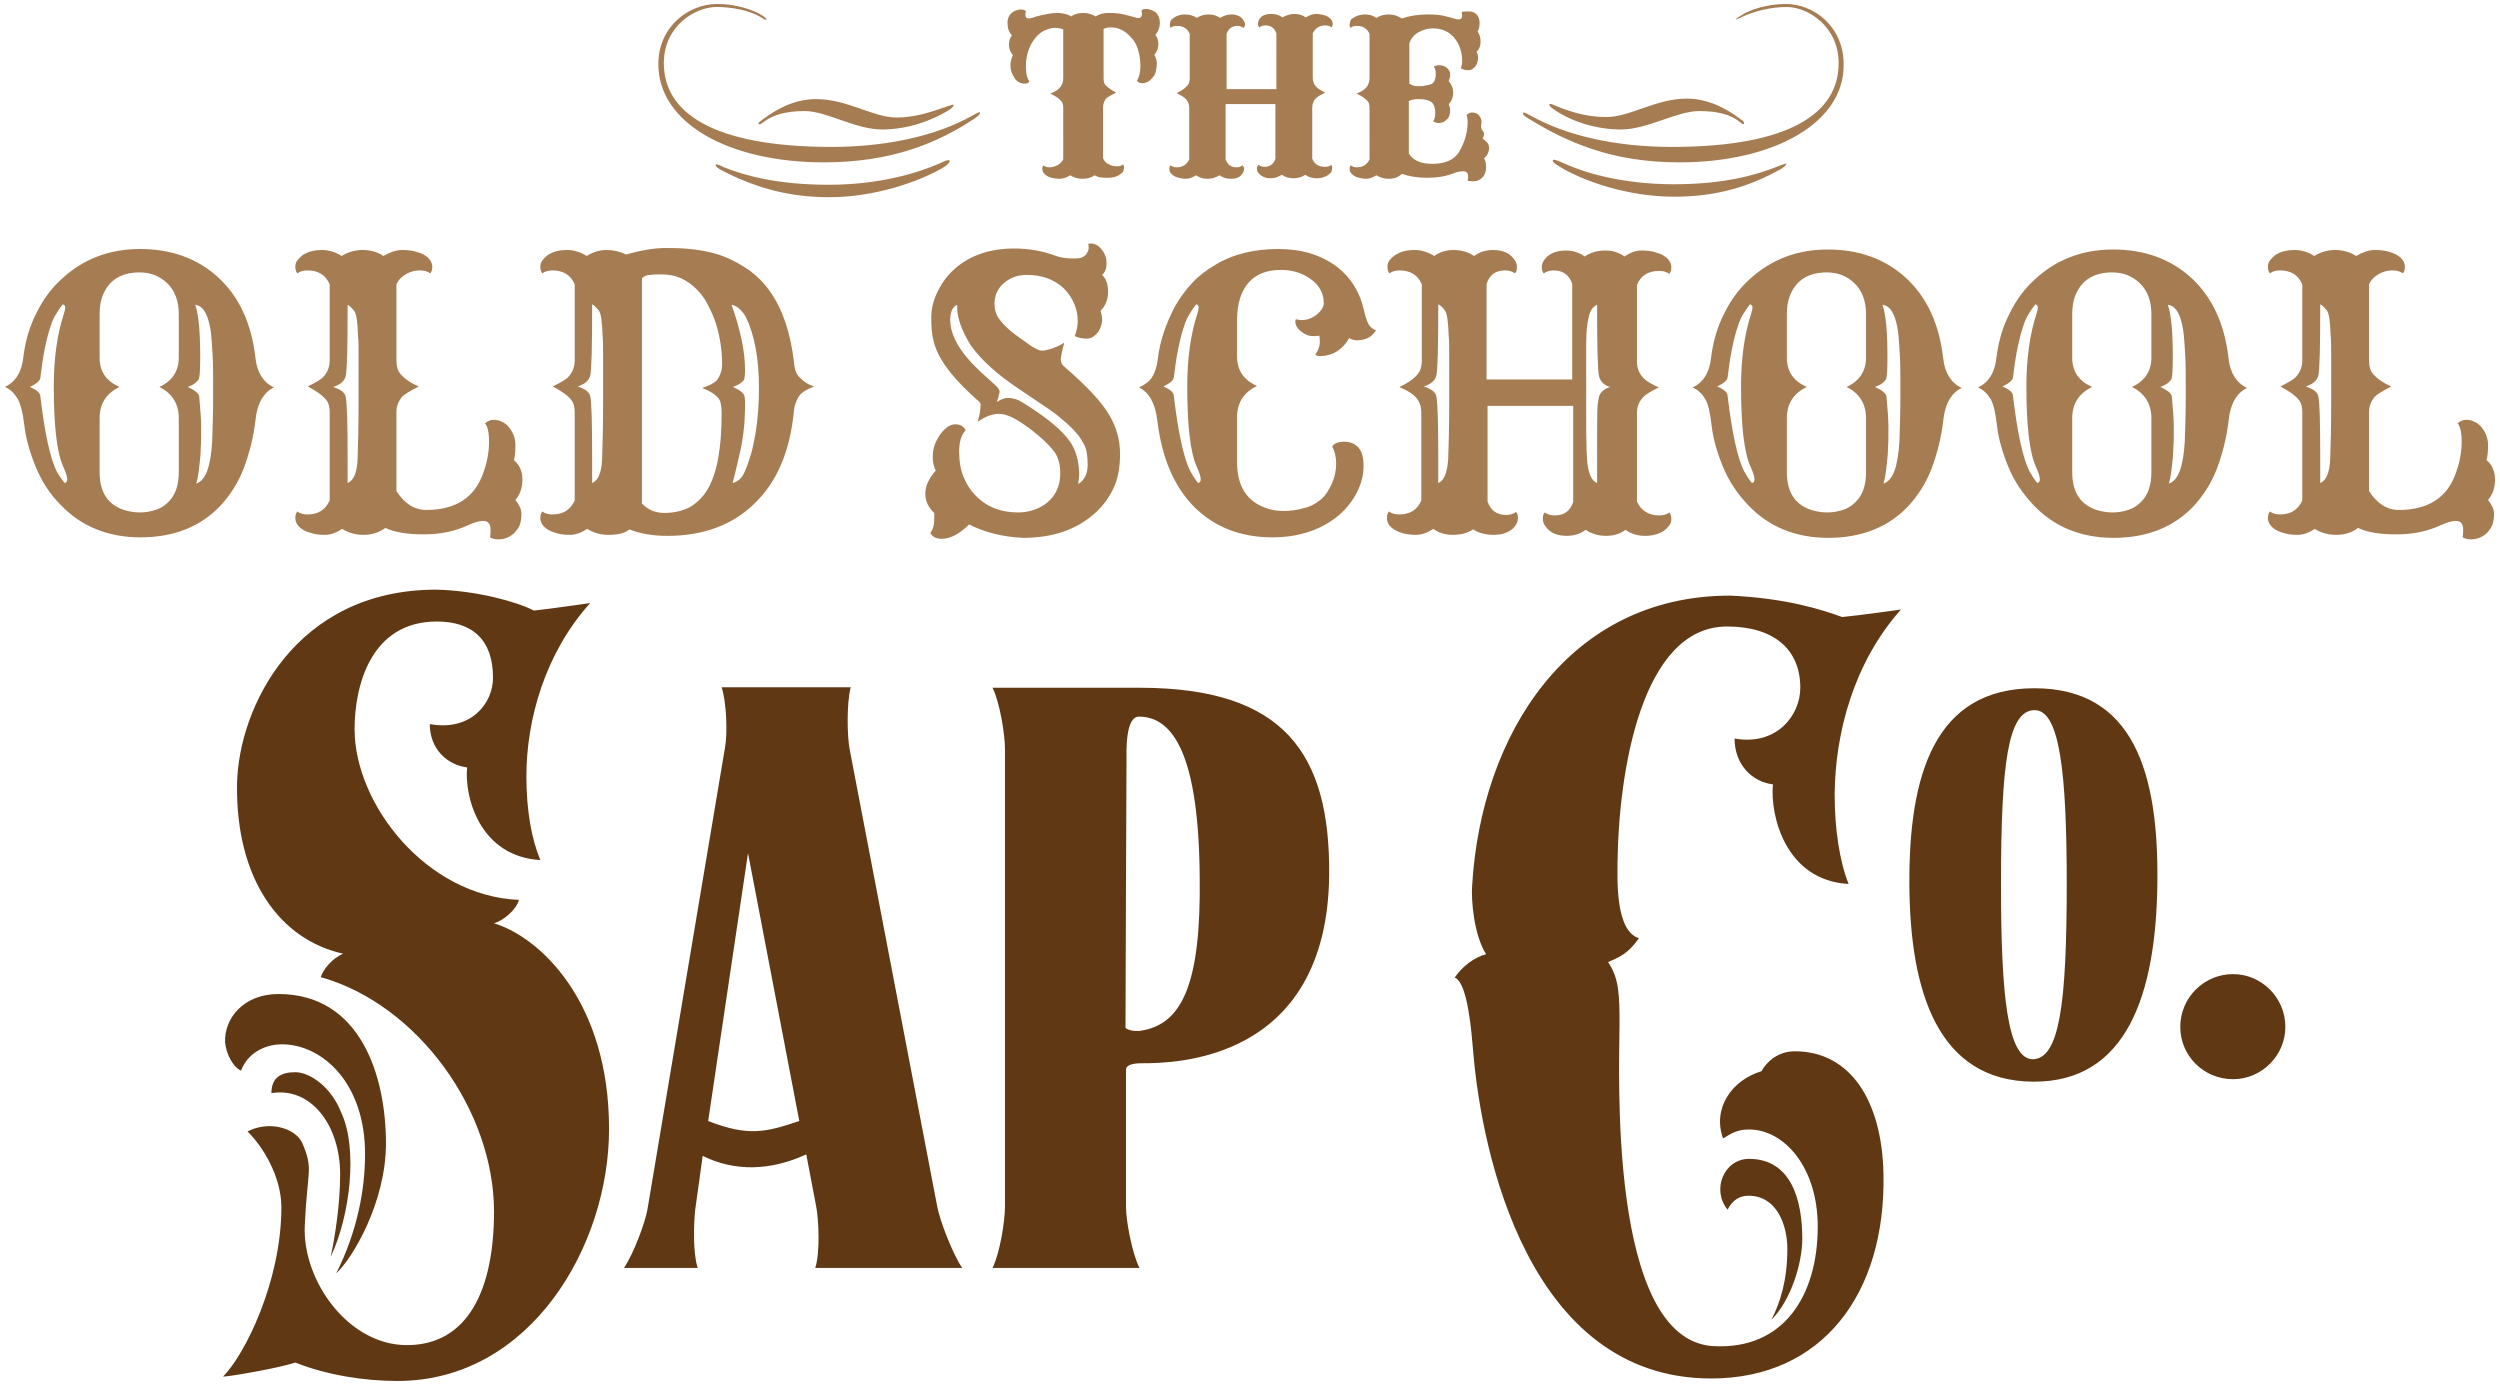 <?xml version="1.0" encoding="utf-8"?>
<!-- Generator: Adobe Illustrator 24.1.3, SVG Export Plug-In . SVG Version: 6.00 Build 0)  -->
<svg version="1.1" xmlns="http://www.w3.org/2000/svg" xmlns:xlink="http://www.w3.org/1999/xlink" x="0px" y="0px"
	 viewBox="0 0 502 278" style="enable-background:new 0 0 502 278;" xml:space="preserve">
<style type="text/css">
	.st0{fill:#603813;}
	.st1{fill:#A67C52;}
</style>
<g id="Layer_1">
</g>
<g id="Layer_2">
	<g>
		<path class="st0" d="M107.2,122.6c3-0.3,11.3-1.5,11.3-1.5c-9,10-12.8,23.3-12.8,34.8c0,6.7,1,12.5,2.8,16.8
			c-12.2-0.7-15.3-12.8-14.7-18.6c-4-0.5-7.5-3.7-7.5-8.7c8.3,1.5,12.7-4.2,12.7-9.3c0-7.7-4.2-11.3-11.3-11.3
			c-13.3,0-16.5,13-16.5,21.6c0,15,14.3,33.5,33,34.3c-0.5,2-3.2,4.2-5,4.7c9,2.7,23.1,15.5,23.1,41.3c0,23.5-15.8,50.6-42.5,50.6
			c-6.7,0-14.2-1.2-20.5-3.7c-4,1.3-14.5,3-14.5,2.8c4.3-4.3,11.7-19,11.7-34c0-6.2-3.8-12.3-6.8-15.2c4.2-2.2,9.5-0.8,11,2.3
			c2.3,5.5,1,5.2,0.5,16.6c-0.5,11,8.7,24,20.5,24c12.3,0,17.5-11.2,17.5-26.8c0-20.3-15.3-41.6-34.8-47.1c0.5-1.5,2.2-3.7,4.5-4.7
			c-12.7-2.8-21.6-15-21.3-34.1c0.3-15.3,11.7-39,40-39C95.7,118.6,103.7,120.8,107.2,122.6z M56.6,209.7c-3.7,0-7,2-8.2,5.3
			c-1.7-0.8-3-3.5-3.2-5.7c-0.2-4.8,3.7-9.7,10.7-9.7c16.6,0,21.6,16.6,21.6,30c0,11.8-6.7,23.1-10,26.1c4.3-8.5,5.8-17,5.8-23.8
			C73.4,217.6,64.8,209.7,56.6,209.7z M68.3,235.8c0-9.8-5.8-17.6-13.8-16.3c0-3.2,2-4.2,4.8-4.2c2.8,0,7.2,2.8,9.3,8.3
			c3.2,7,1.8,20.3-2.2,28.8C67.3,248.1,68.3,241.8,68.3,235.8z M170.8,138.1c-0.8,3-0.7,9.7-0.2,12.3l17.6,91.9
			c0.5,2.7,3,9.3,5,12.3h-29.5c1-3,0.7-9.7,0.2-12.3l-2-10.5c-7.2,3.3-14.3,3.5-20.8,0.3l-1.5,10.8c-0.3,2.7-0.5,8.7,0.5,11.7h-14.8
			c2-3,4.2-9,4.7-11.7l15.6-92.9c0.5-2.7,0.3-9-0.7-12H170.8z M142.2,225.1c8.2,3.2,11.7,2.2,18.3,0l-10.3-53.8L142.2,225.1z
			 M229.3,213.5c-1.7,0-3.2,0.3-3.2,1.3v27.5c0,2.8,1.2,9.3,2.7,12.3h-29.5c1.5-3,2.5-9.5,2.5-12.3v-91.9c0-2.8-1-9.3-2.5-12.3h29.5
			c29.1,0,38.3,13.2,38.1,37.6C266.5,213.3,235.6,213.5,229.3,213.5z M228.9,207c8.3-1.2,12.3-9,12-31c-0.2-24.1-5.2-32.1-12.2-32.1
			c-2.8,0-2.5,7.2-2.5,9.2c0,0-0.2,46.4-0.2,53.3C226.9,207.2,228.9,207,228.9,207z M369.9,123.9c3.2-0.3,11.8-1.5,11.8-1.5
			c-9.5,10.7-13.2,24.8-13.3,37.1c0,7,1,13.5,2.8,18c-12.7-0.7-15.8-13.8-15.2-20c-4.2-0.5-7.7-4-7.7-9.2
			c8.5,1.5,13.2-4.7,13.2-10.2c0-7.7-5.3-12.3-14.7-12.3c-17.3,0-21.8,29.5-22,47.4c0,3.2-0.5,13.7,4.3,15.2
			c-2.3,3.2-3.8,3.7-6.2,4.8c2.2,3.2,2.3,6.5,2.3,12.5c0,8.5-2.5,63.3,18.8,64.6c14.2,0.8,21-10.2,21-24c0-12-6.8-19.5-13.8-19.5
			c-2.2,0-3.5,0.7-5.2,1.8c-2.2-6,1.7-11.7,7.7-13.5c1-1.8,3.2-4,6.7-4c11.2,0,17.5,10,17.8,24.6c0.5,24.1-12.3,41.1-34.6,41.1
			c-36.6,0-46.1-45.1-47.8-65.8c-0.3-3.2-1-13.7-3.7-14.7c1.5-2.2,3.8-4,6.3-4.7c-2.5-4-3-11-2.8-13.7c1.8-30.6,19.5-58.3,51.8-58.3
			C358.6,120.1,365.8,122.4,369.9,123.9z M351.1,240.1c-1.7,0-3.2,0.8-4.2,2.8c-3.3-4-0.7-10.2,4.3-10.2c8.7,0,10.7,8.7,10.7,16
			c0,5.3-2.5,12.7-6.2,16.3c1.8-3.5,3.2-8,3.2-14.2C358.9,246,356.8,240.1,351.1,240.1z M433.2,177.5c-0.3,22.3-6.2,39.8-24.9,39.7
			c-19.2-0.1-24.8-18.1-24.9-39.7c-0.1-21.8,5-39.3,25.1-39.3C428.4,138.2,433.5,155.1,433.2,177.5z M415,177.5
			c0-22.4-1.4-35-6.5-34.9c-5.3,0.1-6.7,10.7-6.7,34.9c0,22.5,1.3,35.3,6.5,35.2C413.5,212.4,415,201.8,415,177.5z M448.4,195.6
			c5.7,0,10.5,4.7,10.5,10.6c0,5.7-4.7,10.5-10.5,10.5c-5.9,0-10.6-4.7-10.6-10.5C437.8,200.3,442.6,195.6,448.4,195.6z"/>
		<path class="st1" d="M7.2,93.8c-1.2-2.9-2-5.7-2.3-8.3S4.1,81,3.5,80c-0.6-1-1.4-1.8-2.5-2.3c2.1-1,3.4-3,3.7-6.1
			c0.4-3.1,1.2-6,2.6-8.7c1.3-2.7,3-5,5.1-6.9c4.3-4,9.6-6,15.7-6c6.3,0,11.5,1.9,15.6,5.6c4.3,3.9,6.8,9.3,7.6,16.3
			c0.3,2.9,1.6,4.9,3.7,5.9c-2.1,1-3.4,3.3-3.7,6.6c-0.4,3.4-1.2,6.5-2.3,9.5c-1.1,2.9-2.7,5.4-4.6,7.5c-4,4.3-9.4,6.5-16.2,6.5
			c-6.5,0-11.9-2.2-16-6.5C10,99.2,8.4,96.7,7.2,93.8z M13,97c0.4-0.1,0.5-0.4,0.5-0.8c0-0.5-0.3-1.4-0.8-2.5
			c-1.3-2.9-1.9-8.3-1.9-16.1c0-5.7,0.7-10.5,2-14.5c0.2-0.6,0.3-1.1,0.3-1.4c0-0.3-0.2-0.5-0.5-0.6c-1.1,1.4-2,2.9-2.4,4.3
			C9.3,68,8.6,71.5,8.1,75.9c-0.1,0.6-0.8,1.2-2.1,1.8c1.4,0.6,2.1,1.2,2.1,1.9c0.9,7.5,2,12.5,3.3,15.1C11.9,95.5,12.4,96.3,13,97z
			 M24,77.7c-2.7,1.3-4,3.4-4,6.3v10.8c0,4,1.6,6.5,4.9,7.6c1,0.3,2,0.5,3.2,0.5c1.1,0,2.2-0.2,3.1-0.5c1-0.3,1.8-0.8,2.5-1.5
			c1.5-1.4,2.2-3.4,2.2-6.1V84c0-2.9-1.3-5-3.9-6.3c2.6-1.2,3.9-3.2,3.9-5.9v-8.7c0-2.7-0.8-4.8-2.4-6.3c-1.5-1.4-3.3-2.1-5.5-2.1
			c-3.7,0-6.2,1.6-7.4,4.7c-0.4,1-0.6,2.3-0.6,3.7v8.7C20,74.6,21.3,76.5,24,77.7z M39.2,61.2c0.7,2,1,5.5,1,10.5
			c0,2.8-0.1,4.4-0.4,4.6c-0.2,0.3-0.5,0.5-0.7,0.7c-0.4,0.3-0.9,0.5-1.4,0.7c1.5,0.7,2.2,1.3,2.3,1.9c0.2,2.4,0.4,4.4,0.4,6.2
			c0,1.7,0,3.1-0.1,4.2c0,1.1-0.1,2-0.2,2.9c-0.2,1.9-0.4,3.3-0.7,4.2c1.9-0.6,2.9-3.4,3.2-8.4c0.1-2.8,0.2-5.9,0.2-9.4
			c0-3.5,0-6.1-0.1-7.8c-0.1-1.7-0.2-3.2-0.3-4.3c-0.3-2.6-0.9-4.4-1.8-5.3C40.2,61.5,39.8,61.3,39.2,61.2z M73,107.4
			c-1.6,0-3-0.4-4.3-1.2c-1.2,0.8-2.4,1.2-3.4,1.2c-1.1,0-1.9-0.1-2.6-0.3c-0.7-0.2-1.3-0.4-1.8-0.7c-1-0.6-1.6-1.4-1.6-2.4
			c0-0.5,0.1-0.9,0.4-1.3c0.5,0.4,1.2,0.6,2,0.6c2.2,0,3.6-0.9,4.5-2.8V82.8c0-1.1-0.2-1.9-0.7-2.5c-0.7-0.9-2-1.8-3.7-2.7
			c1.6-0.8,2.7-1.4,3.2-2c0.8-0.9,1.2-2,1.2-3.2V57.1c-0.8-1.9-2.3-2.8-4.5-2.8c-0.8,0-1.5,0.2-2,0.6c-0.3-0.4-0.4-0.8-0.4-1.3
			c0-0.5,0.1-0.9,0.4-1.3c0.3-0.4,0.7-0.8,1.1-1.1c1.1-0.7,2.4-1,3.8-1c1.4,0,2.8,0.4,4,1.2c1.3-0.8,2.7-1.2,4.2-1.2
			c1.6,0,3,0.4,4.2,1.2c1.4-0.8,2.6-1.2,3.7-1.2c1.1,0,2,0.1,2.7,0.3c0.7,0.2,1.3,0.4,1.8,0.7c1,0.6,1.6,1.4,1.6,2.4
			c0,0.5-0.1,0.9-0.4,1.3c-0.5-0.4-1.2-0.6-2.1-0.6c-0.9,0-1.8,0.2-2.7,0.7c-0.9,0.5-1.6,1.2-2,2.1v15.3c0,1.2,0.3,2.1,0.8,2.7
			c0.8,0.9,2,1.8,3.7,2.5c-1.8,0.9-2.9,1.6-3.4,2.1c-0.7,0.9-1.1,1.9-1.1,3v15.9c1.6,2.5,3.6,3.8,6,3.8c5.9,0,9.8-2.5,11.5-7.6
			c0.8-2.2,1.1-4.3,1.1-6.1c0-1.9-0.3-3.1-0.8-3.7c0.6-0.5,1.1-0.7,1.7-0.7c0.6,0,1.1,0.1,1.7,0.4s1,0.6,1.4,1.1
			c0.8,1,1.3,2.2,1.3,3.5c0,1.4-0.1,2.4-0.3,3.1c1.1,0.9,1.7,2.2,1.7,3.9c0,1.7-0.5,3-1.4,4.1c0.8,1,1.2,1.9,1.2,2.8
			c0,0.8-0.1,1.5-0.3,2.1c-0.2,0.6-0.6,1.1-1,1.6c-0.9,0.9-2,1.4-3.3,1.4c-0.6,0-1.2-0.1-1.7-0.4c0.1-0.5,0.1-1.1,0.1-1.6
			c0-1.1-0.5-1.7-1.5-1.7c-0.8,0-1.8,0.3-3.1,0.9c-2.6,1.2-5.5,1.8-8.8,1.8c-3.3,0-5.9-0.4-7.7-1.3C76,107,74.6,107.4,73,107.4z
			 M69.8,97c1.2-0.5,1.9-2.1,2-4.8C71.9,89.5,72,85.8,72,81c0-4.8,0-8,0-9.6c0-1.6,0-2.9-0.1-3.8c-0.1-2.9-0.3-4.6-0.8-5.2
			c-0.5-0.6-0.9-1-1.3-1.2c0,8.4-0.1,13.2-0.4,14.4c-0.3,1-1.2,1.7-2.5,2.1c1.5,0.5,2.3,1.1,2.5,1.9c0.3,1.2,0.4,5.4,0.4,12.8V97z
			 M122.2,107.4c-1.6,0-3-0.4-4.3-1.2c-1.2,0.8-2.4,1.2-3.4,1.2c-1.1,0-1.9-0.1-2.6-0.3c-0.7-0.2-1.3-0.4-1.8-0.7
			c-1-0.6-1.6-1.4-1.6-2.4c0-0.5,0.1-0.9,0.4-1.3c0.5,0.4,1.2,0.6,2,0.6c2.2,0,3.6-0.9,4.5-2.8V82.8c0-1.1-0.2-1.9-0.7-2.5
			c-0.7-0.9-2-1.8-3.7-2.7c1.6-0.8,2.7-1.4,3.2-2c0.8-0.9,1.2-2,1.2-3.2V57.1c-0.8-1.9-2.3-2.8-4.5-2.8c-0.8,0-1.5,0.2-2,0.6
			c-0.3-0.4-0.4-0.8-0.4-1.3c0-0.5,0.1-0.9,0.4-1.3c0.3-0.4,0.7-0.8,1.1-1.1c1.1-0.7,2.4-1,3.8-1c1.4,0,2.8,0.4,4,1.2
			c1.3-0.8,2.6-1.2,4-1.2c1.4,0,2.7,0.3,3.9,0.9c2.9-0.8,5.5-1.3,8-1.3c2.4,0,4.6,0.1,6.5,0.4c1.9,0.3,3.7,0.7,5.4,1.4
			c1.7,0.7,3.3,1.6,4.9,2.7c1.5,1.1,2.9,2.5,4.1,4.2c2.5,3.5,4.1,8.2,4.8,14c0.1,1.4,0.4,2.4,0.9,3c0.8,0.9,1.8,1.7,3.2,2.1
			c-1.4,0.5-2.3,1.1-2.8,1.6c-0.7,0.9-1.2,2.1-1.3,3.5c-0.8,8.1-3.5,14.3-8.1,18.6c-4.4,4.2-10.2,6.3-17.3,6.3
			c-2.8,0-5.4-0.4-7.6-1.3C125.4,107.1,124,107.4,122.2,107.4z M118.9,97c1.2-0.5,1.9-2.1,2-4.8c0.1-2.7,0.2-6.5,0.2-11.3
			c0-4.8,0-8,0-9.6c0-1.6,0-2.9-0.1-3.8c-0.1-2.9-0.3-4.6-0.8-5.2c-0.5-0.6-0.9-1-1.3-1.2c0,8.4-0.1,13.2-0.4,14.4
			c-0.3,1-1.2,1.7-2.5,2.1c1.5,0.5,2.3,1.1,2.5,1.9c0.3,1.2,0.4,5.4,0.4,12.8V97z M128.8,101c1.2,1.3,2.7,2,4.6,2s3.6-0.4,5-1.1
			c1.4-0.8,2.6-1.9,3.6-3.5c2-3.3,2.9-8.4,2.9-15.4c0-1.5-0.2-2.6-0.7-3.1c-0.7-0.8-1.7-1.4-3.2-2c1.5-0.5,2.4-1,2.9-1.5
			c0.7-0.9,1.1-2,1.1-3.3c0-1.3-0.1-2.7-0.3-4c-0.2-1.3-0.5-2.7-0.9-4c-0.4-1.3-1-2.6-1.6-3.8c-0.6-1.2-1.4-2.3-2.3-3.2
			c-2-2-4.3-3-6.9-3c-0.8,0-1.6,0-2.4,0.1c-0.8,0-1.3,0.3-1.7,0.7V101z M146.9,61.2c1.8,5.1,2.7,9.4,2.7,13c0,1.2-0.1,2-0.3,2.2
			c-0.2,0.2-0.4,0.4-0.7,0.6c-0.4,0.3-0.9,0.5-1.4,0.7c1.5,0.7,2.2,1.3,2.3,1.9c0,0.3,0.1,0.5,0.1,0.8v0.9c0,3.3-0.3,6.4-1,9.5
			c-0.7,3.1-1.2,5.1-1.5,6.2c1.1-0.3,1.9-1,2.4-2.2c0.5-1.1,0.9-2.3,1.3-3.6c0.4-1.3,0.6-2.7,0.9-4.1c0.5-3,0.7-6.1,0.7-9.3
			c0-5.8-0.9-10.5-2.6-14.1C149,62.3,148,61.4,146.9,61.2z M194.6,105.3c-1.9,1.9-3.8,2.9-5.5,2.9c-1.1,0-1.9-0.4-2.3-1.2
			c0.6-0.7,0.8-1.7,0.8-3.1v-0.5c0-0.1,0-0.3,0-0.4c-1.2-1.1-1.8-2.4-1.8-3.9c0-1.5,0.7-3,2.1-4.6c-0.4-0.8-0.6-1.7-0.6-2.6
			c0-0.9,0.1-1.8,0.4-2.6c0.3-0.8,0.7-1.5,1.1-2.1c1-1.3,2-2,3-2s1.7,0.4,2.1,1.2c-0.9,0.9-1.3,2.4-1.3,4.3c0,2,0.3,3.7,0.9,5.1
			c0.6,1.5,1.4,2.7,2.4,3.7c2.2,2.3,5.1,3.4,8.5,3.4c2.3,0,4.3-0.7,5.9-2c1.7-1.4,2.6-3.4,2.6-5.9c0-1.7-0.4-3.2-1.2-4.3
			c-1.3-1.7-3.3-3.5-6-5.4c-2.1-1.5-3.8-2.2-5.1-2.2c-1.3,0-2.7,0.5-4.3,1.6c0.4-1.2,0.6-2.4,0.6-3.5c0-0.2-0.2-0.6-0.7-0.9
			l-1.3-1.2c-4.2-3.9-6.8-7.5-7.5-10.9c-0.3-1.2-0.4-2.6-0.4-4.4c0-1.8,0.4-3.5,1.3-5.3c0.9-1.8,2-3.3,3.5-4.6c3.1-2.7,7.1-4,11.9-4
			c2.9,0,5.6,0.5,8.1,1.4c1,0.4,2.2,0.6,3.6,0.6c0.6,0,1.1,0,1.5-0.1c0.4-0.1,0.8-0.3,1.2-0.7c0.3-0.5,0.5-0.9,0.5-1.2
			c0-0.4,0-0.7-0.1-0.9c0.2-0.1,0.4-0.1,0.7-0.1c0.3,0,0.6,0.1,1,0.3c0.4,0.2,0.7,0.5,1,0.9c0.7,0.8,1,1.8,1,2.8
			c0,1-0.3,1.8-0.9,2.3c0.8,0.7,1.2,1.9,1.2,3.4c0,1.5-0.5,2.8-1.5,3.8c0.2,0.7,0.3,1.2,0.3,1.8c0,0.5-0.1,1-0.3,1.5
			c-0.2,0.5-0.4,0.9-0.7,1.2c-0.7,0.8-1.4,1.1-2,1.1c-1,0-1.8-0.2-2.5-0.5c0.4-1,0.6-2,0.6-3.1c0-1.1-0.2-2.3-0.7-3.4
			c-0.5-1.2-1.2-2.2-2.1-3.1c-1.9-1.8-4.4-2.7-7.4-2.7c-1.9,0-3.5,0.6-4.8,1.8c-1.2,1.1-1.7,2.5-1.7,4c0,1.2,0.3,2.2,0.9,3
			c1,1.4,2.6,2.8,4.8,4.3l1.7,1.2c1,0.6,1.6,0.9,2,0.9c0.3,0,0.7,0,1-0.1c0.3-0.1,0.7-0.2,1.1-0.3c0.9-0.3,1.7-0.7,2.5-1.2l-0.5,2
			c-0.1,0.7-0.2,1.2-0.2,1.5c0,0.5,0.3,1,0.8,1.4c4.5,3.9,7.6,7.2,9.1,9.9c1.3,2.3,2,4.8,2,7.5c0,2.7-0.4,5-1.3,6.9
			c-0.9,1.9-2.1,3.6-3.8,5.1c-3.7,3.3-8.5,4.9-14.4,4.9C201.3,107.8,197.7,106.9,194.6,105.3z M192.2,61.2c-0.9,0.4-1.4,1.4-1.4,3
			c0,3.3,2.2,7,6.7,11l2.2,2c0.8,0.7,1.1,1.2,1,1.6c-0.1,0.4-0.2,0.7-0.2,0.9c-0.1,0.2-0.1,0.4-0.2,0.6c-0.1,0.2-0.1,0.3-0.1,0.4
			c0.8-0.5,1.5-0.8,2.1-0.8c1.1,0,2.1,0.3,3,0.9c4.7,2.9,7.9,5.5,9.5,7.8c1.2,1.7,1.8,3.8,1.9,6.3c0,0.9-0.1,1.6-0.2,2.3
			c1.3-0.8,1.9-2.1,1.9-3.9c0-1.7-0.2-3.1-0.7-4c-0.5-0.9-1-1.8-1.7-2.5c-0.6-0.7-1.4-1.5-2.5-2.4c-1-0.9-2.2-1.8-3.7-2.8l-5.2-3.5
			c-4.2-2.8-7.5-5.7-9.7-8.8C193,66.2,192.1,63.6,192.2,61.2z M265.1,100.4c1-0.8,1.7-1.9,2.3-3.2c0.6-1.3,0.9-2.7,0.9-4.1
			c0-1.4-0.3-2.6-0.8-3.4c0.4-0.7,1.2-1,2.4-1c1.2,0,2.2,0.4,2.9,1.2s1,2,1,3.7c0,1.7-0.4,3.4-1.3,5.2c-0.9,1.8-2.1,3.3-3.7,4.7
			c-3.5,2.9-8,4.4-13.3,4.4c-6.3,0-11.5-2-15.6-6c-4.1-4.1-6.6-9.9-7.5-17.4c-0.4-3.4-1.6-5.7-3.7-6.7c1.1-0.5,1.9-1.1,2.4-1.7
			c0.7-1,1.2-2.3,1.4-4.1c0.2-1.7,0.6-3.5,1.2-5.3c0.6-1.8,1.4-3.6,2.3-5.3c1-1.7,2.1-3.2,3.4-4.6c1.3-1.4,2.9-2.6,4.6-3.6
			c3.6-2.2,7.9-3.2,12.7-3.2c4.7,0,8.6,1.2,11.8,3.6c2.8,2.2,4.6,5.1,5.4,8.8c0.4,1.8,0.9,3,1.5,3.4c0.2,0.2,0.5,0.4,0.9,0.5
			c-0.7,1.2-1.8,1.9-3.3,2c-0.7,0.1-1.4,0-2.1-0.4c-1.3,2.3-3.2,3.5-5.6,3.6c-0.5,0-0.9,0-1.2-0.3c0.7-0.9,1-1.9,0.9-3.1
			c0-0.2,0-0.4-0.1-0.7c-1.1,0.2-2.1,0.1-2.8-0.3c-1.3-0.7-1.9-1.5-2-2.4c0-0.2,0-0.4,0.1-0.6c1.5,0.4,2.9,0.1,4.3-1
			c0.9-0.8,1.4-1.6,1.3-2.5c0-0.9-0.3-1.8-0.7-2.5c-0.4-0.7-0.9-1.3-1.7-1.9c-1.7-1.3-3.7-2-6.2-2c-4.2,0-7,1.9-8.2,5.7
			c-0.4,1.3-0.6,2.7-0.6,4.4v7.3c0,2.7,1.3,4.7,4,5.9c-2.7,1.3-4,3.4-4,6.3v9c0,4.6,1.8,7.7,5.5,9.1c1.2,0.5,2.5,0.7,3.9,0.7
			s2.8-0.2,4.1-0.6C263,101.8,264.1,101.2,265.1,100.4z M240.6,97c0.4-0.1,0.5-0.4,0.5-0.8c0-0.5-0.3-1.4-0.8-2.5
			c-1.3-2.9-1.9-8.3-1.9-16.1c0-5.7,0.7-10.5,2-14.5c0.2-0.6,0.3-1.1,0.3-1.4c0-0.3-0.2-0.5-0.5-0.6c-1.1,1.4-2,2.9-2.4,4.3
			c-0.9,2.6-1.6,6.1-2.1,10.4c-0.1,0.6-0.8,1.2-2.1,1.8c1.4,0.6,2.1,1.2,2.1,1.9c0.9,7.5,2,12.5,3.3,15.1
			C239.5,95.5,240,96.3,240.6,97z M295.8,106.3c-1.2,0.8-2.6,1.1-4.1,1.1s-2.8-0.4-3.9-1.2c-1.2,0.8-2.4,1.2-3.4,1.2
			c-1,0-1.9-0.1-2.6-0.3c-0.7-0.2-1.3-0.4-1.7-0.7c-1.1-0.6-1.6-1.4-1.6-2.4c0-0.5,0.1-0.9,0.4-1.3c0.5,0.4,1.2,0.6,2,0.6
			c2.2,0,3.7-0.9,4.5-2.8V82.8c0-1.9-0.9-3.3-2.8-4.3l-1.6-0.8c2.2-1,3.5-2.1,4.1-3.2c0.2-0.5,0.4-1.2,0.4-2V57.1
			c-0.8-1.9-2.3-2.8-4.5-2.8c-0.8,0-1.5,0.2-2,0.6c-0.3-0.4-0.4-0.8-0.4-1.3c0-0.5,0.1-0.9,0.4-1.3c0.3-0.4,0.7-0.8,1.2-1.1
			c1.1-0.7,2.3-1,3.8-1c1.4,0,2.7,0.4,4,1.2c1.1-0.8,2.4-1.2,3.9-1.2s2.9,0.4,4.1,1.2c1.1-0.8,2.4-1.2,3.8-1.2
			c2.1,0,3.5,0.7,4.4,2.1c0.3,0.4,0.4,0.9,0.4,1.4s-0.1,0.9-0.4,1.2c-0.5-0.4-1.2-0.6-2-0.6c-1.9,0-3.1,0.9-3.7,2.7v19.2h17.2V57
			c-0.6-1.8-1.9-2.7-3.7-2.7c-0.8,0-1.5,0.2-2,0.6c-0.3-0.3-0.4-0.7-0.4-1.2s0.1-0.9,0.4-1.4c0.3-0.4,0.6-0.8,1.1-1.1
			c0.9-0.6,2-0.9,3.3-0.9c1.4,0,2.7,0.4,3.8,1.2c1.2-0.8,2.6-1.2,4.1-1.2c1.5,0,2.8,0.4,3.9,1.2c1.2-0.8,2.3-1.2,3.4-1.2
			c1.1,0,1.9,0.1,2.6,0.3c0.7,0.2,1.3,0.4,1.8,0.7c1,0.6,1.6,1.4,1.6,2.4c0,0.5-0.1,0.9-0.4,1.3c-0.5-0.4-1.2-0.6-2-0.6
			c-2.2,0-3.7,0.9-4.5,2.8v15.4c0,1.9,0.9,3.4,2.8,4.4c0.5,0.3,1.1,0.6,1.6,0.8c-1.5,0.7-2.4,1.3-2.9,1.7c-1,0.9-1.5,2.1-1.5,3.4
			v17.8c0.8,1.8,2.3,2.8,4.5,2.8c0.8,0,1.5-0.2,2-0.6c0.3,0.4,0.4,0.8,0.4,1.3c0,0.5-0.1,0.9-0.4,1.3c-0.3,0.4-0.7,0.8-1.1,1.1
			c-1.1,0.7-2.4,1-3.8,1c-1.4,0-2.8-0.4-3.9-1.2c-1.1,0.8-2.4,1.2-3.9,1.2c-1.5,0-2.9-0.4-4.1-1.2c-1.1,0.8-2.4,1.2-3.8,1.2
			c-2.1,0-3.5-0.7-4.4-2.1c-0.3-0.4-0.4-0.9-0.4-1.4c0-0.5,0.1-0.9,0.4-1.2c0.5,0.4,1.2,0.6,2,0.6c1.9,0,3.1-0.9,3.7-2.7V81.5h-17.2
			v19.2c0.6,1.8,1.9,2.7,3.7,2.7c0.8,0,1.5-0.2,2-0.6c0.3,0.3,0.4,0.7,0.4,1.2c0,0.5-0.1,0.9-0.4,1.4c-0.3,0.4-0.6,0.8-1.1,1.1
			c-0.9,0.6-2,0.9-3.3,0.9C298.2,107.4,296.9,107,295.8,106.3z M288.8,97c1.2-0.5,1.8-2.1,2-4.8c0.1-2.7,0.2-6.5,0.2-11.3
			c0-4.8,0-8,0-9.6c0-1.6,0-2.9-0.1-3.8c-0.1-2.8-0.3-4.6-0.8-5.2c-0.4-0.6-0.9-1-1.3-1.2c0,8.4-0.1,13.2-0.4,14.4
			c-0.3,1-1.2,1.7-2.5,2.1c1.5,0.5,2.3,1.1,2.5,1.9c0.3,1.2,0.4,5.4,0.4,12.8V97z M318.5,69.9c0,2.6,0,6.9,0,12.9
			c0,6,0.1,9.6,0.3,10.6c0.3,2,0.9,3.2,1.9,3.6v-4.7c0-6.5,0-10.1,0.1-10.9s0.2-1.4,0.3-1.8c0.2-0.8,1-1.5,2.2-1.9
			c-1.1-0.3-1.9-1-2.2-2.1c-0.3-1.2-0.4-6-0.4-14.4c-0.9,0.4-1.5,1.3-1.7,2.6C318.6,65.2,318.5,67.3,318.5,69.9z M346,93.8
			c-1.2-2.9-2-5.7-2.3-8.3c-0.3-2.6-0.7-4.4-1.3-5.4c-0.6-1-1.4-1.8-2.5-2.3c2.1-1,3.4-3,3.7-6.1c0.4-3.1,1.2-6,2.6-8.7
			c1.3-2.7,3-5,5.1-6.9c4.3-4,9.6-6,15.7-6c6.3,0,11.5,1.9,15.6,5.6c4.3,3.9,6.8,9.3,7.6,16.3c0.3,2.9,1.6,4.9,3.7,5.9
			c-2.1,1-3.4,3.3-3.7,6.6c-0.4,3.4-1.2,6.5-2.3,9.5c-1.1,2.9-2.7,5.4-4.6,7.5c-4,4.3-9.4,6.5-16.2,6.5c-6.5,0-11.9-2.2-16-6.5
			C348.9,99.2,347.2,96.7,346,93.8z M351.8,97c0.4-0.1,0.5-0.4,0.5-0.8c0-0.5-0.3-1.4-0.8-2.5c-1.3-2.9-1.9-8.3-1.9-16.1
			c0-5.7,0.7-10.5,2-14.5c0.2-0.6,0.3-1.1,0.3-1.4c0-0.3-0.2-0.5-0.5-0.6c-1.1,1.4-2,2.9-2.4,4.3c-0.9,2.6-1.6,6.1-2.1,10.4
			c-0.1,0.6-0.8,1.2-2.1,1.8c1.4,0.6,2.1,1.2,2.1,1.9c0.9,7.5,2,12.5,3.3,15.1C350.7,95.5,351.2,96.3,351.8,97z M362.8,77.7
			c-2.7,1.3-4,3.4-4,6.3v10.8c0,4,1.6,6.5,4.9,7.6c1,0.3,2,0.5,3.2,0.5s2.2-0.2,3.1-0.5c1-0.3,1.8-0.8,2.5-1.5
			c1.5-1.4,2.2-3.4,2.2-6.1V84c0-2.9-1.3-5-3.9-6.3c2.6-1.2,3.9-3.2,3.9-5.9v-8.7c0-2.7-0.8-4.8-2.4-6.3c-1.5-1.4-3.3-2.1-5.5-2.1
			c-3.7,0-6.2,1.6-7.4,4.7c-0.4,1-0.6,2.3-0.6,3.7v8.7C358.8,74.6,360.1,76.5,362.8,77.7z M378,61.2c0.7,2,1,5.5,1,10.5
			c0,2.8-0.1,4.4-0.4,4.6c-0.2,0.3-0.5,0.5-0.7,0.7c-0.4,0.3-0.9,0.5-1.4,0.7c1.5,0.7,2.2,1.3,2.3,1.9c0.2,2.4,0.4,4.4,0.4,6.2
			c0,1.7,0,3.1-0.1,4.2c0,1.1-0.1,2-0.2,2.9c-0.2,1.9-0.4,3.3-0.7,4.2c1.9-0.6,2.9-3.4,3.2-8.4c0.1-2.8,0.2-5.9,0.2-9.4
			c0-3.5,0-6.1-0.1-7.8c-0.1-1.7-0.2-3.2-0.3-4.3c-0.3-2.6-0.9-4.4-1.8-5.3C379,61.5,378.6,61.3,378,61.2z M403.3,93.8
			c-1.2-2.9-2-5.7-2.3-8.3c-0.3-2.6-0.7-4.4-1.3-5.4c-0.6-1-1.4-1.8-2.5-2.3c2.1-1,3.4-3,3.7-6.1c0.4-3.1,1.2-6,2.6-8.7
			c1.3-2.7,3-5,5.1-6.9c4.3-4,9.6-6,15.7-6c6.3,0,11.5,1.9,15.6,5.6c4.3,3.9,6.8,9.3,7.6,16.3c0.3,2.9,1.6,4.9,3.7,5.9
			c-2.1,1-3.4,3.3-3.7,6.6c-0.4,3.4-1.2,6.5-2.3,9.5c-1.1,2.9-2.7,5.4-4.6,7.5c-4,4.3-9.4,6.5-16.2,6.5c-6.5,0-11.9-2.2-16-6.5
			C406.2,99.2,404.5,96.7,403.3,93.8z M409.1,97c0.4-0.1,0.5-0.4,0.5-0.8c0-0.5-0.3-1.4-0.8-2.5c-1.3-2.9-1.9-8.3-1.9-16.1
			c0-5.7,0.7-10.5,2-14.5c0.2-0.6,0.3-1.1,0.3-1.4c0-0.3-0.2-0.5-0.5-0.6c-1.1,1.4-2,2.9-2.4,4.3c-0.9,2.6-1.6,6.1-2.1,10.4
			c-0.1,0.6-0.8,1.2-2.1,1.8c1.4,0.6,2.1,1.2,2.1,1.9c0.9,7.5,2,12.5,3.3,15.1C408,95.5,408.5,96.3,409.1,97z M420.1,77.7
			c-2.7,1.3-4,3.4-4,6.3v10.8c0,4,1.6,6.5,4.9,7.6c1,0.3,2,0.5,3.2,0.5s2.2-0.2,3.1-0.5c1-0.3,1.8-0.8,2.5-1.5
			c1.5-1.4,2.2-3.4,2.2-6.1V84c0-2.9-1.3-5-3.9-6.3c2.6-1.2,3.9-3.2,3.9-5.9v-8.7c0-2.7-0.8-4.8-2.4-6.3c-1.5-1.4-3.3-2.1-5.5-2.1
			c-3.7,0-6.2,1.6-7.4,4.7c-0.4,1-0.6,2.3-0.6,3.7v8.7C416.1,74.6,417.4,76.5,420.1,77.7z M435.3,61.2c0.7,2,1,5.5,1,10.5
			c0,2.8-0.1,4.4-0.4,4.6c-0.2,0.3-0.5,0.5-0.7,0.7c-0.4,0.3-0.9,0.5-1.4,0.7c1.5,0.7,2.2,1.3,2.3,1.9c0.2,2.4,0.4,4.4,0.4,6.2
			c0,1.7,0,3.1-0.1,4.2c0,1.1-0.1,2-0.2,2.9c-0.2,1.9-0.4,3.3-0.7,4.2c1.9-0.6,2.9-3.4,3.2-8.4c0.1-2.8,0.2-5.9,0.2-9.4
			c0-3.5,0-6.1-0.1-7.8c-0.1-1.7-0.2-3.2-0.3-4.3c-0.3-2.6-0.9-4.4-1.8-5.3C436.3,61.5,435.9,61.3,435.3,61.2z M469.1,107.4
			c-1.6,0-3-0.4-4.3-1.2c-1.2,0.8-2.4,1.2-3.4,1.2s-1.9-0.1-2.6-0.3c-0.7-0.2-1.3-0.4-1.8-0.7c-1-0.6-1.6-1.4-1.6-2.4
			c0-0.5,0.1-0.9,0.4-1.3c0.5,0.4,1.2,0.6,2,0.6c2.2,0,3.6-0.9,4.5-2.8V82.8c0-1.1-0.2-1.9-0.7-2.5c-0.7-0.9-2-1.8-3.7-2.7
			c1.6-0.8,2.7-1.4,3.2-2c0.8-0.9,1.2-2,1.2-3.2V57.1c-0.8-1.9-2.3-2.8-4.5-2.8c-0.8,0-1.5,0.2-2,0.6c-0.3-0.4-0.4-0.8-0.4-1.3
			c0-0.5,0.1-0.9,0.4-1.3c0.3-0.4,0.7-0.8,1.1-1.1c1.1-0.7,2.4-1,3.8-1c1.4,0,2.8,0.4,4,1.2c1.3-0.8,2.7-1.2,4.2-1.2s3,0.4,4.2,1.2
			c1.4-0.8,2.6-1.2,3.7-1.2s2,0.1,2.7,0.3c0.7,0.2,1.3,0.4,1.8,0.7c1,0.6,1.6,1.4,1.6,2.4c0,0.5-0.1,0.9-0.4,1.3
			c-0.5-0.4-1.2-0.6-2.1-0.6c-0.9,0-1.8,0.2-2.7,0.7c-0.9,0.5-1.6,1.2-2,2.1v15.3c0,1.2,0.3,2.1,0.8,2.7c0.8,0.9,2,1.8,3.7,2.5
			c-1.8,0.9-2.9,1.6-3.4,2.1c-0.7,0.9-1.1,1.9-1.1,3v15.9c1.6,2.5,3.6,3.8,6,3.8c5.9,0,9.8-2.5,11.5-7.6c0.8-2.2,1.1-4.3,1.1-6.1
			c0-1.9-0.3-3.1-0.8-3.7c0.6-0.5,1.1-0.7,1.7-0.7s1.1,0.1,1.7,0.4s1,0.6,1.4,1.1c0.8,1,1.3,2.2,1.3,3.5c0,1.4-0.1,2.4-0.3,3.1
			c1.1,0.9,1.7,2.2,1.7,3.9c0,1.7-0.5,3-1.4,4.1c0.8,1,1.2,1.9,1.2,2.8c0,0.8-0.1,1.5-0.3,2.1c-0.2,0.6-0.6,1.1-1,1.6
			c-0.9,0.9-2,1.4-3.3,1.4c-0.6,0-1.2-0.1-1.7-0.4c0.1-0.5,0.1-1.1,0.1-1.6c0-1.1-0.5-1.7-1.5-1.7c-0.8,0-1.8,0.3-3.1,0.9
			c-2.6,1.2-5.5,1.8-8.8,1.8c-3.3,0-5.9-0.4-7.7-1.3C472.2,107,470.7,107.4,469.1,107.4z M465.9,97c1.2-0.5,1.9-2.1,2-4.8
			c0.1-2.7,0.2-6.5,0.2-11.3c0-4.8,0-8,0-9.6c0-1.6,0-2.9-0.1-3.8c-0.1-2.9-0.3-4.6-0.8-5.2c-0.5-0.6-0.9-1-1.3-1.2
			c0,8.4-0.1,13.2-0.4,14.4c-0.3,1-1.2,1.7-2.5,2.1c1.5,0.5,2.3,1.1,2.5,1.9c0.3,1.2,0.4,5.4,0.4,12.8V97z M219.8,35.2
			c-0.7,0.5-1.5,0.7-2.4,0.7c-0.9,0-1.7-0.2-2.5-0.7c-0.8,0.5-1.5,0.7-2.1,0.7s-1.2-0.1-1.6-0.2c-0.4-0.1-0.7-0.2-1-0.4
			c-0.6-0.4-0.9-0.8-0.9-1.4c0-0.3,0.1-0.5,0.2-0.7c0.3,0.2,0.7,0.4,1.2,0.4s1-0.1,1.6-0.4s0.9-0.7,1.2-1.2V21.7
			c0-0.6-0.1-1.1-0.4-1.4c-0.4-0.5-1.1-1-2.2-1.5c1-0.4,1.6-0.8,1.9-1.2c0.5-0.5,0.7-1.2,0.7-1.9V5.9c-0.5-0.2-1-0.3-1.7-0.3
			s-1.3,0.2-2,0.5c-0.7,0.3-1.3,0.8-1.9,1.5c-1.2,1.5-1.9,3.4-1.9,5.7c0,1.4,0.2,2.4,0.7,3c-0.2,0.4-0.5,0.5-0.9,0.5
			s-0.9-0.1-1.2-0.3c-0.4-0.2-0.7-0.5-0.9-0.9c-0.5-0.7-0.8-1.5-0.8-2.4c0-0.8,0.2-1.6,0.5-2.1c-0.5-0.6-0.8-1.3-0.8-2.1
			c0-0.8,0.2-1.4,0.6-1.9c-0.6-0.6-0.9-1.5-0.9-2.5c0-1.2,0.6-2.1,1.7-2.5c0.3-0.1,0.6-0.2,0.9-0.2c0.5,0,0.8,0.1,1.1,0.3
			c-0.1,0.3-0.1,0.6-0.1,0.7c0,0.6,0.2,0.8,0.6,0.8c0.2,0,0.4,0,0.7-0.1l0.9-0.3c1.6-0.4,3-0.7,4.1-0.7s2.1,0.2,2.9,0.7
			c0.7-0.5,1.5-0.7,2.4-0.7c0.9,0,1.7,0.2,2.5,0.7c0.8-0.5,1.6-0.7,2.5-0.7c1.4,0,2.6,0.1,3.6,0.4l1.9,0.5c0.2,0.1,0.4,0.1,0.7,0.1
			c0.4,0,0.6-0.3,0.6-0.8c0-0.1,0-0.4-0.1-0.7c0.2-0.2,0.5-0.3,0.9-0.3s0.7,0.1,1.1,0.2c0.3,0.1,0.6,0.3,0.9,0.5
			c0.5,0.5,0.8,1.2,0.8,2.1s-0.3,1.7-0.9,2.4c0.4,0.5,0.6,1.1,0.6,1.9s-0.3,1.5-0.8,2.1c0.3,0.6,0.5,1.2,0.5,1.7s-0.1,1.1-0.2,1.6
			c-0.1,0.5-0.3,0.9-0.6,1.2c-0.6,0.8-1.3,1.2-2.2,1.2c-0.5,0-0.8-0.2-1-0.5c0.4-0.6,0.7-1.6,0.7-2.9s-0.2-2.4-0.5-3.4
			s-0.8-1.8-1.4-2.4c-1.1-1.3-2.5-2-4-2c-0.6,0-1.1,0.1-1.5,0.3v9.8c0,0.7,0.1,1.2,0.4,1.5c0.5,0.5,1.2,1,2.1,1.5
			c-1,0.5-1.7,0.9-2,1.2c-0.4,0.5-0.6,1.1-0.6,1.7v10.3c0.3,0.6,0.6,1,1.2,1.2c0.5,0.3,1,0.4,1.6,0.4c0.5,0,0.9-0.1,1.2-0.4
			c0.2,0.2,0.2,0.5,0.2,0.7s-0.1,0.5-0.2,0.8c-0.2,0.2-0.4,0.4-0.7,0.6c-0.6,0.4-1.4,0.6-2.3,0.6S220.6,35.7,219.8,35.2z
			 M244.9,35.2c-0.7,0.4-1.5,0.7-2.4,0.7s-1.6-0.2-2.3-0.7c-0.7,0.4-1.4,0.7-2,0.7s-1.1-0.1-1.5-0.2c-0.4-0.1-0.7-0.2-1-0.4
			c-0.6-0.4-0.9-0.8-0.9-1.4c0-0.3,0.1-0.5,0.2-0.7c0.3,0.2,0.7,0.4,1.2,0.4c1.2,0,2.1-0.5,2.6-1.6V21.7c0-1.1-0.5-1.9-1.6-2.5
			l-0.9-0.5c1.2-0.6,2-1.2,2.4-1.9c0.1-0.3,0.2-0.7,0.2-1.1V6.8c-0.5-1.1-1.3-1.6-2.6-1.6c-0.5,0-0.9,0.1-1.2,0.4
			c-0.2-0.2-0.2-0.5-0.2-0.7s0.1-0.5,0.2-0.8c0.2-0.2,0.4-0.4,0.7-0.6c0.6-0.4,1.4-0.6,2.2-0.6s1.6,0.2,2.3,0.7
			c0.6-0.4,1.4-0.7,2.3-0.7s1.7,0.2,2.4,0.7c0.7-0.4,1.4-0.7,2.2-0.7c1.2,0,2,0.4,2.5,1.2c0.2,0.3,0.3,0.5,0.3,0.8s-0.1,0.5-0.3,0.7
			c-0.3-0.2-0.7-0.4-1.2-0.4c-1.1,0-1.8,0.5-2.2,1.6v11.1h10V6.7c-0.4-1.1-1.1-1.6-2.2-1.6c-0.5,0-0.8,0.1-1.2,0.4
			c-0.2-0.2-0.3-0.4-0.3-0.7s0.1-0.5,0.2-0.8s0.4-0.5,0.6-0.7c0.5-0.4,1.2-0.5,1.9-0.5c0.8,0,1.6,0.2,2.2,0.7
			c0.7-0.4,1.5-0.7,2.4-0.7s1.6,0.2,2.3,0.7c0.7-0.4,1.3-0.7,2-0.7c0.6,0,1.1,0.1,1.5,0.2c0.4,0.1,0.7,0.2,1,0.4
			c0.6,0.4,0.9,0.8,0.9,1.4c0,0.3-0.1,0.5-0.2,0.7c-0.3-0.2-0.7-0.4-1.2-0.4c-1.2,0-2.1,0.5-2.6,1.6v8.9c0,1.1,0.5,1.9,1.6,2.5
			c0.3,0.2,0.6,0.3,0.9,0.5c-0.8,0.4-1.4,0.7-1.7,1c-0.6,0.5-0.9,1.2-0.9,2v10.3c0.5,1.1,1.3,1.6,2.6,1.6c0.5,0,0.9-0.1,1.2-0.4
			c0.2,0.2,0.2,0.5,0.2,0.7s-0.1,0.5-0.2,0.8c-0.2,0.2-0.4,0.4-0.7,0.6c-0.6,0.4-1.4,0.6-2.2,0.6c-0.8,0-1.6-0.2-2.3-0.7
			c-0.6,0.4-1.4,0.7-2.3,0.7s-1.7-0.2-2.4-0.7c-0.7,0.4-1.4,0.7-2.2,0.7c-1.2,0-2-0.4-2.6-1.2c-0.2-0.3-0.2-0.5-0.2-0.8
			c0-0.3,0.1-0.5,0.3-0.7c0.3,0.2,0.7,0.4,1.2,0.4c1.1,0,1.8-0.5,2.2-1.6V20.9h-10V32c0.4,1.1,1.1,1.6,2.2,1.6
			c0.5,0,0.8-0.1,1.2-0.4c0.2,0.2,0.3,0.4,0.3,0.7c0,0.3-0.1,0.5-0.2,0.8c-0.2,0.3-0.4,0.5-0.6,0.7c-0.5,0.4-1.1,0.5-1.9,0.5
			C246.3,35.9,245.6,35.7,244.9,35.2z M278.9,35.9c-0.9,0-1.7-0.2-2.5-0.7c-0.7,0.4-1.4,0.7-2,0.7c-0.6,0-1.1-0.1-1.5-0.2
			c-0.4-0.1-0.7-0.2-1-0.4c-0.6-0.4-0.9-0.8-0.9-1.4c0-0.3,0.1-0.5,0.2-0.7c0.3,0.2,0.7,0.4,1.2,0.4c1.2,0,2.1-0.5,2.6-1.6V21.7
			c0-0.6-0.1-1.1-0.4-1.4c-0.4-0.5-1.1-1-2.2-1.5c1-0.4,1.6-0.8,1.9-1.2c0.5-0.5,0.7-1.2,0.7-1.9V6.8c-0.5-1.1-1.3-1.6-2.6-1.6
			c-0.5,0-0.9,0.1-1.2,0.4c-0.2-0.2-0.2-0.5-0.2-0.7s0.1-0.5,0.2-0.8s0.4-0.4,0.7-0.6c0.6-0.4,1.4-0.6,2.2-0.6
			c0.8,0,1.6,0.2,2.3,0.7c0.7-0.5,1.6-0.7,2.5-0.7s1.8,0.3,2.6,0.8c1.5-0.5,3.2-0.8,5.2-0.8c1.4,0,2.7,0.1,3.7,0.4l1.9,0.5
			c0.2,0.1,0.4,0.1,0.7,0.1c0.4,0,0.6-0.3,0.6-0.8c0-0.1,0-0.4-0.1-0.7c0.4-0.1,0.9-0.1,1.5-0.1c0.6,0,1.1,0.2,1.5,0.6
			c0.4,0.4,0.6,1,0.6,1.7s-0.1,1.3-0.4,1.7c0.4,0.6,0.6,1.2,0.6,2.1s-0.3,1.5-0.8,2c0.2,0.4,0.3,0.8,0.3,1.2s-0.1,0.8-0.2,1.1
			c-0.1,0.3-0.3,0.6-0.5,0.8c-0.4,0.4-0.8,0.6-1.2,0.6c-0.6,0-1.1-0.1-1.6-0.4c0.2-0.3,0.3-0.8,0.3-1.5c0-1.5-0.4-2.9-1.2-4.1
			c-1.1-1.6-2.6-2.4-4.7-2.4c-1.1,0-2,0.3-2.9,0.8c-0.9,0.5-1.5,1.3-1.8,2.2v8.1c0.5,0.3,1,0.5,1.4,0.5s0.8,0,1,0s0.4,0,0.7-0.1
			c0.6-0.1,1-0.2,1.3-0.3c0.6-0.3,0.9-1,0.9-2.1c0-0.6-0.1-1.1-0.4-1.4c0.3-0.2,0.6-0.3,1.1-0.3c0.9,0,1.6,0.4,2,1.1
			c0.2,0.3,0.2,0.6,0.2,0.9c0,0.3-0.1,0.7-0.3,1.2c0.6,0.7,0.9,1.4,0.9,2.3s-0.3,1.7-0.9,2.3c0.2,0.5,0.3,0.9,0.3,1.3
			c0,0.4-0.1,0.8-0.2,1.1s-0.3,0.6-0.6,0.8c-0.4,0.4-0.9,0.6-1.5,0.6c-0.4,0-0.7-0.1-1.1-0.3c0.3-0.5,0.4-1.1,0.4-1.7
			c0-1.3-0.4-2.1-1.1-2.4c-0.6-0.3-1.4-0.4-2.2-0.4c-0.8,0-1.5,0.1-2,0.4v10.5c0.8,1.4,2.4,2.1,4.7,2.1c2.6,0,4.4-0.8,5.4-2.4
			c1.1-1.9,1.7-3.9,1.7-6c0-0.6-0.1-1.1-0.2-1.4c0.4-0.4,0.7-0.5,1.1-0.5c0.4,0,0.7,0.1,0.9,0.2c0.2,0.1,0.4,0.2,0.5,0.4
			c0.3,0.4,0.5,0.8,0.5,1.2l-0.1,1c0,0.3,0.1,0.5,0.2,0.7c0.3,0.3,0.4,0.6,0.4,0.8s-0.1,0.6-0.3,0.9c0.3,0.2,0.6,0.5,0.9,0.8
			s0.4,0.7,0.4,1.1c0,0.8-0.3,1.5-1,2.1c0.3,0.4,0.4,1,0.4,1.8c0,0.8-0.2,1.5-0.7,2s-1,0.8-1.8,0.8c-0.4,0-0.8,0-1.2-0.1
			c0.1-0.3,0.1-0.6,0.1-0.9c0-0.6-0.3-1-0.9-1c-0.7,0-1.3,0.1-2,0.4c-1.6,0.6-3.3,0.9-5.3,0.9s-3.7-0.3-5.1-0.8
			C280.8,35.6,279.9,35.9,278.9,35.9z M282.4,29.7c0,0,0,0.1,0,0.1L282.4,29.7z M337.2,32.6c-13.7,0-22.6-4.1-30.3-8.8
			c-1-0.6-1.1-0.9-1.1-1.1c0-0.2,0.3-0.2,1.7,0.6c7.2,4,17.1,6.2,28.2,6.2c23.7,0,33.5-6.8,33.5-16.8c0-7.6-6.4-11.3-10.4-11.3
			c-3.3,0-6.7,0.9-9,2c-0.5,0.2-1.2,0.6-1.2,0.5c0-0.2,0.5-0.5,1.2-0.9c1.3-0.9,4.8-2.2,8.8-2.2c5.6,0,11.6,4.5,11.6,12.1
			C370.4,24.6,356.3,32.6,337.2,32.6z M325.5,26c-5,0-9.9-1.6-13.3-3.9c-0.9-0.6-1.1-0.9-1.1-1.1c0-0.2,0.4-0.2,1.4,0.3
			c3.7,1.5,6.7,2.2,10.1,2.2c4.7,0,9.9-3.7,16.1-3.7c4.3,0,8,2,10.9,4.2c0.5,0.3,0.6,0.5,0.6,0.8c0,0.2-0.3,0.2-0.7-0.2
			c-1.9-1.6-4.6-2.3-8.3-2.3C336.7,22.3,330.8,26,325.5,26z M336.2,39.5c-9.5,0-18.3-3.2-22.8-5.9c-1.6-0.9-1.6-1.2-1.6-1.4
			c0-0.2,0.6-0.2,2,0.5c4.1,1.9,11.8,4.3,22.3,4.3c9.9,0,16.5-1.8,20.9-3.6c1.2-0.5,1.7-0.6,1.7-0.5c0,0.2-0.5,0.7-1.2,1.1
			C351.4,37.4,344.8,39.5,336.2,39.5z M165.4,32.6c-19.1,0-33.2-7.9-33.2-19.7c0-7.6,6.1-12.1,11.8-12.1c3.9,0,7.4,1.2,9.2,2.4
			c0.4,0.3,0.7,0.5,0.7,0.7c0,0.2-0.5,0-1.2-0.5c-2.2-1.3-5.7-2-8.8-2c-4.2,0-10.6,3.7-10.6,11.3c0,9.9,9.8,16.8,33.7,16.8
			c11,0,20.9-2.2,28.1-6.2c1.4-0.8,1.7-0.9,1.7-0.6c0,0.2-0.6,0.8-1.1,1.1C188.3,28.7,179.1,32.6,165.4,32.6z M166.4,37.1
			c10.5,0,18.2-2.5,22.3-4.3c1.6-0.8,2-0.7,2-0.5c0,0.2-0.2,0.7-1.4,1.4c-4.6,2.7-13.5,5.9-22.8,5.9c-8.7,0-15.4-2.2-21.6-5.4
			c-1.1-0.6-1.2-0.9-1.2-1.1c0-0.2,0.3-0.2,1.7,0.5C149.9,35.4,156.5,37.1,166.4,37.1z M177.1,26c-5.3,0-11.2-3.7-15.5-3.7
			c-3.9,0-6.5,0.8-8.4,2.3c-0.6,0.5-0.9,0.4-0.9,0.2c0-0.2,0.3-0.4,0.7-0.7c2.9-2.2,6.5-4.2,10.9-4.2c6.2,0,11.5,3.7,16.1,3.7
			c3.4,0,6.4-0.9,10.1-2.2c0.9-0.3,1.4-0.5,1.4-0.3c0,0.2-0.3,0.6-1.1,1.1C186.9,24.3,182.2,26,177.1,26z"/>
	</g>
</g>
</svg>
